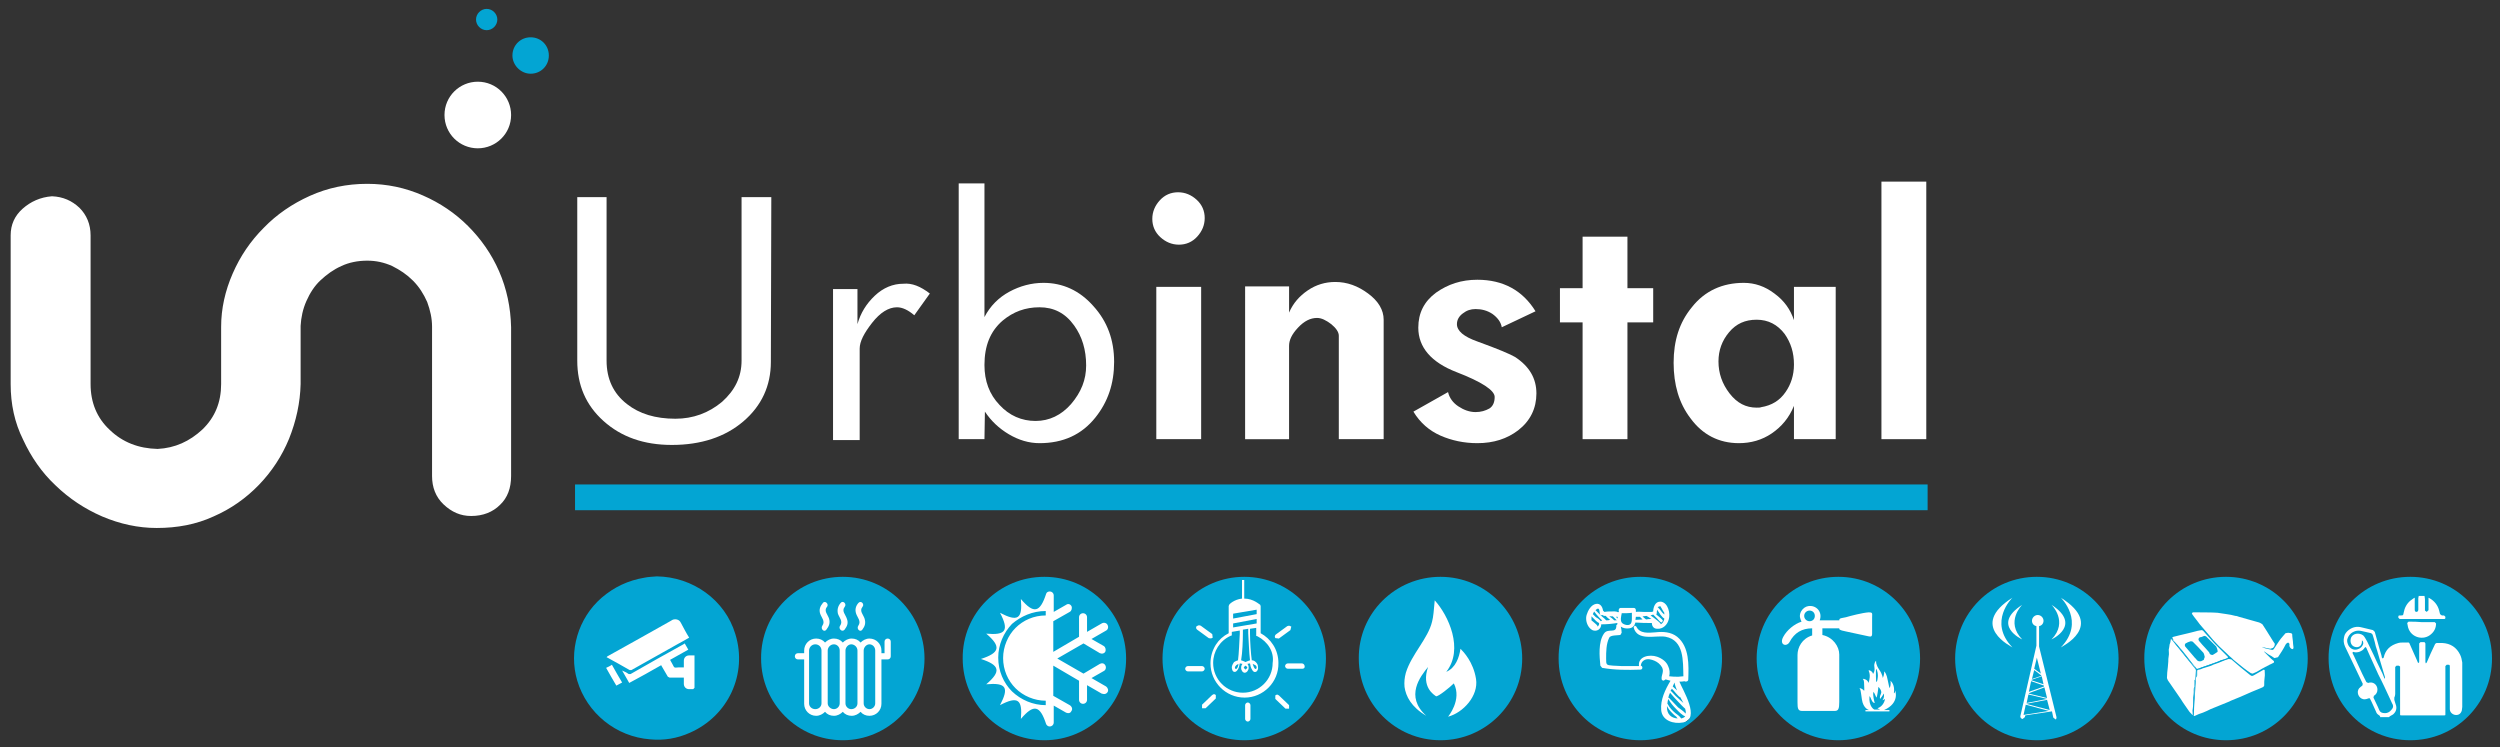 <?xml version="1.0" encoding="utf-8"?>
<!-- Generator: Adobe Illustrator 25.0.0, SVG Export Plug-In . SVG Version: 6.00 Build 0)  -->
<svg version="1.1" xmlns="http://www.w3.org/2000/svg" xmlns:xlink="http://www.w3.org/1999/xlink" x="0px" y="0px"
	 viewBox="0 0 563 168.3" style="enable-background:new 0 0 563 168.3;" xml:space="preserve">
<rect x="0" y="0" width="563" height="168.3" fill="#333333" stroke="none"/>
<style type="text/css">
	.st0{fill-rule:evenodd;clip-rule:evenodd;fill:#FFFFFF;}
	.st1{fill:#FFFFFF;}
	.st2{fill:#03A5D3;}
	.st3{fill-rule:evenodd;clip-rule:evenodd;fill:#03A5D3;}
	.st4{fill:none;stroke:#00A5D6;stroke-width:0.142;stroke-miterlimit:10;}
</style>
<g id="Capa_2">
	<circle class="st0" cx="235.2" cy="148.5" r="16.4"/>
	<circle class="st0" cx="324.3" cy="148.5" r="16.4"/>
	<ellipse class="st0" cx="369.4" cy="148.4" rx="17.2" ry="17.6"/>
	<ellipse class="st0" cx="414.4" cy="148.2" rx="17.2" ry="17.6"/>
	<ellipse class="st0" cx="458.7" cy="148.7" rx="17.2" ry="17.6"/>
	<ellipse class="st0" cx="501.1" cy="148.4" rx="17.2" ry="17.6"/>
	<ellipse class="st0" cx="542.9" cy="148.5" rx="17.2" ry="17.6"/>
	<ellipse class="st0" cx="280.3" cy="147.8" rx="16.4" ry="17.3"/>
	<circle class="st0" cx="148" cy="148.2" r="16.4"/>
	<circle class="st0" cx="190" cy="148.4" r="16.4"/>
</g>
<g id="Capa_1">
	<path class="st0" d="M173.7,44.4l-0.1,37.1c0,5.4-2.1,9.9-6.2,13.4c-4.1,3.5-9.5,5.3-16.1,5.3c-6.3,0-11.4-1.8-15.4-5.4
		c-4-3.6-5.9-8.1-5.9-13.6V44.4h6.6v36.8c0,4.1,1.5,7.4,4.6,9.8c2.8,2.2,6.4,3.3,10.9,3.3c4,0,7.5-1.3,10.5-3.8
		c2.9-2.6,4.4-5.6,4.4-9.3V44.4H173.7z"/>
	<path class="st0" d="M209.4,66.1l-3.5,4.9c-1.4-1.2-2.7-1.8-3.9-1.8c-1.9,0-3.8,1.2-5.6,3.5c-1.8,2.3-2.8,4.2-2.8,5.8v20.6h-6v-34
		h5.5v7.9c0.7-2.5,2-4.6,3.9-6.4c1.9-1.8,4.1-2.7,6.4-2.7C205.4,63.7,207.3,64.5,209.4,66.1"/>
	<path class="st0" d="M244.6,82.3c0-3.5-0.9-6.5-2.7-9c-2-2.8-4.6-4.1-7.8-4.1c-3.2,0-5.9,1-8.3,3c-2.8,2.4-4.1,5.7-4.1,10
		c0,3.6,1.1,6.6,3.4,9c2.2,2.4,5,3.6,8.1,3.6c3.1,0,5.8-1.3,8-3.8C243.5,88.3,244.6,85.5,244.6,82.3 M250.9,81.5
		c0,4.9-1.4,9-4.2,12.5c-3.1,3.9-7.3,5.8-12.6,5.8c-2.4,0-4.7-0.7-6.9-2c-2.2-1.3-4-3-5.4-5.1l-0.1,6.2h-5.8V41.3h5.8v30.1
		c1.3-2.5,3.2-4.4,5.6-5.7c2.4-1.3,5-2,7.7-2c4.3,0,8.1,1.7,11.2,5.2C249.4,72.4,250.9,76.6,250.9,81.5"/>
	<path class="st0" d="M270.5,98.9h-10.1V64.6h10.1V98.9z M271.3,49.1c0,1.6-0.6,3-1.7,4.2c-1.1,1.2-2.5,1.8-4.1,1.8
		c-1.6,0-3-0.6-4.2-1.7c-1.2-1.1-1.8-2.5-1.8-4.1c0-1.6,0.6-3,1.7-4.2c1.1-1.2,2.5-1.8,4.1-1.8c1.6,0,3,0.6,4.2,1.7
		C270.7,46.1,271.3,47.5,271.3,49.1"/>
	<path class="st0" d="M311.6,98.9h-10.1V75.6c0-0.8-0.6-1.7-1.7-2.6c-1.2-0.9-2.2-1.4-3.2-1.4c-1.5,0-2.9,0.7-4.3,2.2
		c-1.4,1.5-2,2.8-2,4.1v21h-9.9V64.5h9.9v5.9c0.9-2.1,2.3-3.7,4.2-5c1.9-1.3,4-1.9,6.2-1.9c2.7,0,5.1,0.9,7.4,2.6
		c2.3,1.7,3.5,3.7,3.5,5.9V98.9z"/>
	<path class="st0" d="M346,88.6c0,3.4-1.4,6.2-4.1,8.3c-2.5,1.9-5.5,2.9-9.2,2.9c-3,0-5.8-0.6-8.3-1.7c-2.5-1.1-4.6-2.9-6.1-5.4
		l7.8-4.4c0.3,1.3,1.1,2.4,2.3,3.2c1.2,0.8,2.5,1.3,3.9,1.3c1.2,0,2.2-0.3,3.1-0.8c0.8-0.5,1.2-1.4,1.2-2.6c0-1.5-2.9-3.4-8.6-5.6
		c-5.7-2.2-8.6-5.6-8.6-10c0-3.3,1.3-5.9,4-7.9c2.7-1.9,5.7-2.9,9.3-2.9c5.8,0,10.2,2.4,13.1,7.1l-7.6,3.6c-0.2-1.2-1-2.2-2.1-3
		c-1.2-0.8-2.5-1.1-3.8-1.1c-1.1,0-2,0.3-2.9,1c-0.8,0.6-1.3,1.4-1.3,2.4c0,1.5,1.5,2.8,4.6,3.9c4.7,1.7,7.5,2.9,8.5,3.5
		C344.4,82.5,346,85.2,346,88.6"/>
	<polygon class="st0" points="372.3,72.6 366.5,72.6 366.5,98.9 356.4,98.9 356.4,72.6 351.3,72.6 351.3,64.9 356.4,64.9 
		356.4,53.3 366.5,53.3 366.5,64.9 372.3,64.9 	"/>
	<path class="st0" d="M404,82.1c0-2.7-0.7-4.9-2.1-6.9c-1.6-2.1-3.7-3.2-6.3-3.2c-2.6,0-4.6,0.9-6.2,2.8c-1.6,1.9-2.4,4.1-2.4,6.6
		c0,2.6,0.8,5,2.5,7.2c1.7,2.2,3.7,3.2,6.1,3.2c0.4,0,0.8,0,1-0.1c2.4-0.4,4.2-1.5,5.5-3.4C403.3,86.6,404,84.5,404,82.1
		 M413.3,98.9H404v-7.5c-1.1,2.7-2.8,4.7-5,6.2c-2.2,1.5-4.7,2.2-7.4,2.2c-4.5,0-8.2-1.9-10.9-5.6c-2.6-3.4-3.8-7.6-3.8-12.5
		c0-5,1.3-9.1,4.1-12.5c2.9-3.7,6.9-5.5,11.7-5.5c2.5,0,4.8,0.8,6.9,2.4c2.2,1.6,3.6,3.6,4.4,6v-7.5h9.4V98.9z"/>
	<rect x="423.7" y="40.9" class="st0" width="10.1" height="58"/>
	<path class="st0" d="M20.4,86.5c0,4.1,1.4,7.6,4.3,10.3c2.9,2.8,6.5,4.2,10.8,4.3c3.9-0.2,7.2-1.7,10.1-4.4
		c2.8-2.7,4.2-6.1,4.2-10.2V73.6c0-4.1,0.9-8.1,2.6-12c1.7-3.9,4-7.3,7-10.3c2.9-3,6.4-5.4,10.4-7.2c4-1.8,8.3-2.7,12.9-2.7
		c4.5,0,8.6,0.9,12.5,2.6s7.3,4,10.2,6.9c2.9,2.9,5.3,6.3,7,10.2c1.7,3.9,2.6,8.1,2.7,12.6v33.5c0,2.7-0.8,4.9-2.5,6.5
		c-1.6,1.6-3.8,2.5-6.5,2.5c-2.4,0-4.4-0.9-6.2-2.6c-1.8-1.7-2.6-3.9-2.6-6.4V73.6c0-1.9-0.4-3.7-1.1-5.6c-0.8-1.8-1.8-3.4-3.2-4.8
		c-1.4-1.4-2.9-2.4-4.7-3.3c-1.8-0.8-3.6-1.2-5.6-1.2c-2.1,0-4.1,0.4-5.8,1.2c-1.8,0.8-3.3,1.9-4.7,3.2c-1.4,1.3-2.4,2.9-3.2,4.7
		c-0.8,1.8-1.2,3.7-1.3,5.6v13.1c-0.1,4.2-1,8.3-2.6,12.3c-1.6,3.9-3.9,7.4-6.8,10.4c-2.9,3-6.3,5.4-10.2,7.1
		c-3.9,1.8-8.2,2.6-12.8,2.6c-4.2,0-8.3-0.9-12.3-2.6c-3.9-1.7-7.4-4-10.5-7c-3.1-2.9-5.5-6.4-7.3-10.3C3.3,95.2,2.4,91,2.4,86.5V53
		c0-2.4,0.9-4.4,2.7-6c1.8-1.6,4-2.6,6.6-2.8c2.5,0.1,4.5,1,6.2,2.6c1.6,1.6,2.5,3.7,2.5,6.2V86.5z"/>
	<path class="st1" d="M100.1,25.9c0-4.2,3.4-7.5,7.5-7.5c4.2,0,7.5,3.4,7.5,7.5c0,4.2-3.4,7.5-7.5,7.5
		C103.5,33.4,100.1,30.1,100.1,25.9"/>
	<path class="st2" d="M115.4,12.5c0-2.3,1.8-4.1,4.1-4.1c2.3,0,4.1,1.8,4.1,4.1c0,2.3-1.8,4.1-4.1,4.1
		C117.3,16.6,115.4,14.7,115.4,12.5"/>
	<path class="st2" d="M107.2,4.4c0-1.3,1.1-2.4,2.4-2.4s2.4,1.1,2.4,2.4c0,1.3-1.1,2.4-2.4,2.4S107.2,5.7,107.2,4.4"/>
	<path class="st3" d="M379.6,160.7c-0.5-0.6-1.2-1-1.7-1.4c-0.7-0.7-1.3-1.4-2-2.1l-0.2-0.1c0.1-0.4,0.2-0.7,0.4-1.1l0,0
		c0.6,0.7,1.2,1.4,1.8,2c0.5,0.5,1,1.1,1.6,1.6C379.6,160,379.7,160.3,379.6,160.7 M378.6,161.8c-0.3-0.5-0.9-0.9-1.3-1.2
		c-0.7-0.6-1.3-1.2-1.7-2l-0.1-0.1c0-0.4,0.1-0.7,0.2-1.1c0.5,0.9,1.1,1.6,1.8,2.3c0.5,0.5,1.3,1.4,2,1.6
		C379.3,161.6,379,161.7,378.6,161.8 M377.8,161.8c-1.5-0.1-2.4-1-2.4-2.5l0-0.3c0.3,0.6,0.7,1.1,1.2,1.6c0.3,0.3,0.6,0.6,0.9,0.8
		L377.8,161.8L377.8,161.8 M376.5,155.1c0.3,0.3,0.6,0.6,0.9,1c0.3,0.3,0.6,0.7,0.9,0.9l0.1,0c0.2,0.4,0.5,0.9,0.7,1.3l-0.8-0.7
		c-0.7-0.6-1.3-1.2-1.9-1.9l-0.2-0.1L376.5,155.1 M377.7,155.5c-0.3-0.3-0.7-0.6-1-0.9c0.1-0.3,0.3-0.6,0.4-0.9
		C377.2,154.3,377.4,154.9,377.7,155.5 M364.3,139.3l-0.4-0.4l0.4,0L364.3,139.3 M363.5,139.7c-0.3-0.4-0.7-0.6-1.1-0.9l0,0l0.4,0
		l0.4,0c0.3,0.3,0.6,0.6,0.9,0.9L363.5,139.7 M361.7,139.7c-0.3-0.4-0.9-0.8-1.2-1.1c-0.4-0.4-0.8-0.8-1.2-1.2l0.4-0.3
		c0.6-0.3,0.5,1,0.6,1.2c0.1,0.3,0.4,0.3,0.6,0.2l0.3,0.2l0.4,0l0.4,0.4l0.6,0.5C362.3,139.7,362,139.7,361.7,139.7 M360.5,139.9
		c-0.3-0.4-0.7-0.7-1.1-0.9l-0.7-0.7l0.3-0.6c0.3,0.4,0.6,0.8,0.9,1.1c0.3,0.3,0.5,0.6,0.9,0.9L360.5,139.9 M359.8,141.1
		L359.8,141.1c-0.1-0.4-0.5-0.6-0.8-0.9l-0.6-0.5c0-0.3,0-0.6,0-0.9l0.4,0.4c0.4,0.4,0.8,0.9,1.3,1.1
		C360.2,140.6,360,140.9,359.8,141.1 M365.2,138.2l0-0.1c0.8,0,1.6,0,2.3-0.1c0,0.4,0,0.7,0,1.1c0,0.5,0,1.1-0.3,1.4
		c-0.4,0.5-1.5,0.2-1.9-0.2C364.8,139.8,365.1,138.7,365.2,138.2 M368.4,138.9c0.3,0,0.6,0,0.9,0l0.4,0.4l0.2,0.2
		c-0.5,0-1.1,0.1-1.6,0.1L368.4,138.9 M370,138.8l0.8-0.1c0.4,0.2,0.8,0.5,1.1,0.7c-0.4,0-0.8,0-1.2,0.1l-0.5-0.4l-0.3-0.3
		L370,138.8 M372.3,138.4c0.3,0.3,0.6,0.6,0.9,0.9c0.3,0.3,0.6,0.8,1,0.9l0.3-0.4c-0.2-0.4-0.7-0.7-1-1l-0.5-0.4l0.1-0.3
		c0-0.2,0-0.5,0.1-0.8c0.2,0.4,0.5,0.7,0.7,1.1c0.3,0.3,0.5,0.7,0.9,0.9l0,0.1c-0.1,0.5-0.4,1-0.8,1.2l0-0.1
		c-0.2-0.3-0.5-0.5-0.7-0.7c-0.3-0.2-0.6-0.5-0.9-0.7l-0.7-0.5L372.3,138.4 M373.9,136.5l0.3,0.5c0.2,0.4,0.4,0.7,0.6,1l0,0.4
		l-0.5-0.5c-0.3-0.4-0.6-0.8-1-1.2L373.9,136.5 M378.2,153.5c0.4,0,0.8,0,1.1-0.1c0.3,0.2,0.9,0.1,0.9-0.4c0.1-3.2,0.3-7.3-2.5-9.6
		c-1.4-1.1-3.2-1.2-4.9-1c-1.5,0.1-3.5,0.4-4.3-1.3l-0.3-0.2l-0.1,0l-0.2,0.4c0.8,3.2,5,1.7,7.2,2.1c4.2,0.8,3.9,5.5,4,8.9
		c-0.4,0-0.8,0.1-1.1,0.1c-0.7,0-1.4,0-2.1-0.1c0.2-0.7,0.1-1.6-0.2-2.2c-0.4-1.1-1.4-1.8-2.5-2.2c-1.7-0.6-4.4-0.1-4.1,2.1
		c-1.3,0-2.6,0-3.9,0c-0.7,0-1.3-0.1-2-0.1c-1.5-0.1-1.5-0.2-1.5-1.6c0-1.5,0-3.3,0.7-4.7c0.3-0.6,1.9-0.5,2.5-0.6l0.3-0.5
		c0-0.5-0.1-0.9-0.2-1.4c0.5,0.4,1.3,0.5,1.9,0.4c0.8-0.1,1.2-0.6,1.4-1.3l0.1,0c1.2,0.1,2.4,0.1,3.6,0.1c0,0.7,0.4,1.3,1.2,1.3
		c1.3,0.1,2.3-0.9,2.6-2.1c0.4-1.3-0.1-3.7-1.7-4l-0.3,0c-1,0-1.5,1.2-1.5,2.2l0,0l-0.3,0.1c-0.6,0-1.2,0-1.9,0
		c-0.5,0-1.2-0.1-1.7,0l0-0.3c0-0.3-0.1-0.6-0.5-0.6c-1,0-1.9,0-2.9,0c-0.4,0-0.6,0.5-0.4,0.8l-0.2,0.2v0c-0.4-0.3-1.2-0.2-1.6-0.2
		c-0.5,0-1,0-1.5,0.1l-0.3-0.3c-0.1-0.8-0.6-1.7-1.6-1.5c-1.1,0.2-1.8,1.5-2.1,2.5c-0.1,0.3-0.1,0.6-0.1,0.8c0,1,0.5,2.1,1.4,2.6
		c0.4,0.2,1,0.2,1.4-0.1c0.4-0.3,0.6-0.7,0.6-1.2l0,0c1.2,0,2.4-0.1,3.6-0.3l0,0.1l0.1,0.1l-0.3,0.3c0.1,2.1-1.9,0.5-2.8,1.9
		c-1.3,1.9-1,5.1-0.8,7.2l0.4,0.5c2.8,0.5,5.7,0.5,8.6,0.4c0.6,0,0.6-0.8,0.1-0.9c0.1-0.6,0.3-1,0.9-1.3c0.7-0.3,1.5-0.1,2.2,0.2
		c0.7,0.3,1.3,0.8,1.7,1.5c0.5,1-0.2,1.7-0.1,2.6c0,0.3,0.4,0.5,0.6,0.3l0.3-0.2c0.3,0.1,0.7,0.2,1.1,0.3c-1.2,2-2.3,4.3-2.1,6.6
		c0.2,2.4,2.8,3.2,4.9,2.8C383.1,162,378.9,155.3,378.2,153.5 M369.4,129.9c10.2,0,18.4,8.3,18.4,18.4c0,10.2-8.3,18.4-18.4,18.4
		c-10.2,0-18.4-8.3-18.4-18.4C350.9,138.1,359.2,129.9,369.4,129.9"/>
	<path class="st3" d="M235.5,137.6v1c-2.7,0-5.1,1.1-6.8,2.8c-1.7,1.7-2.8,4.2-2.8,6.8c0,2.7,1.1,5.1,2.8,6.8
		c1.7,1.7,4.2,2.8,6.8,2.8v1c-2.9,0-5.6-1.2-7.6-3.1c-1.9-1.9-3.1-4.6-3.1-7.6c0-2.9,1.2-5.6,3.1-7.6
		C229.9,138.8,232.5,137.6,235.5,137.6 M249.1,154.6l-3.3-1.9l2.8-1.6c0.4-0.2,0.6-0.8,0.3-1.3c-0.3-0.5-0.8-0.5-1.2-0.3l-3.7,2.2
		l-5.9-3.4l5.9-3.4l3.7,2.2l0.4,0.1c0.3,0,0.6-0.1,0.8-0.4c0.2-0.4,0.1-1-0.3-1.3l-2.8-1.6l3.3-1.9c0.4-0.2,0.6-0.8,0.3-1.3
		c-0.2-0.4-0.8-0.6-1.3-0.3l-3.3,1.9l0-3.3c0-0.5-0.4-0.9-0.9-0.9c-0.5,0-0.9,0.4-0.9,0.9l0,4.4l-5.8,3.4v-6.9l3.7-2.1
		c0.4-0.2,0.6-0.8,0.4-1.3c-0.3-0.5-0.8-0.6-1.2-0.3l-2.8,1.6v-3.7c0-0.5-0.4-0.9-0.9-0.9c-0.4,0-0.7,0.2-0.8,0.5l0,0
		c-1.4,4.3-2.8,4.6-5.7,1.2c0.4,4.5-0.7,5.2-4.7,3.1c2.1,4,1.3,5.1-3.1,4.7c3.4,2.9,3.1,4.3-1.2,5.7c4.3,1.4,4.6,2.8,1.2,5.7
		c4.5-0.4,5.2,0.7,3.1,4.7c4-2.1,5.1-1.3,4.7,3.1c2.9-3.4,4.3-3.1,5.7,1.2v0c0.2,0.3,0.4,0.5,0.8,0.5c0.5,0,0.9-0.4,0.9-0.9v-3.8
		l2.8,1.6l0.4,0.1c0.4,0,0.6-0.1,0.8-0.5c0.3-0.4,0.1-1-0.4-1.3l-3.7-2.1v-6.8l5.8,3.4l0,4.3c0,0.5,0.4,0.9,0.9,0.9
		c0.5,0,0.9-0.4,0.9-0.9l0-3.3l3.3,1.9l0.5,0.1c0.3,0,0.6-0.1,0.8-0.4C249.7,155.5,249.5,154.9,249.1,154.6 M235.2,129.9
		c10.2,0,18.4,8.3,18.4,18.4c0,10.2-8.3,18.4-18.4,18.4c-10.2,0-18.4-8.3-18.4-18.4C216.7,138.1,225,129.9,235.2,129.9"/>
	<path class="st3" d="M290.6,141.9l-2.6,1.9l-0.8-0.1c-0.2-0.3-0.1-0.6,0.1-0.8l2.6-1.9l0.4-0.1l0.5,0.2L290.6,141.9z M273,156.5
		l0.4-0.2l0.4,0.2v0.8l-2.3,2.2h-0.8v-0.8L273,156.5z M287.6,156.4l0.4,0.2l2.3,2.2v0.8h-0.8l-2.3-2.2v-0.8L287.6,156.4
		 M272.2,143.7l-2.6-1.9c-0.3-0.2-0.3-0.6-0.1-0.8l0.5-0.2l0.4,0.1l2.6,1.9l0.1,0.8C272.9,143.8,272.5,143.8,272.2,143.7
		 M293.3,150.6H290c-0.3,0-0.6-0.3-0.6-0.6c0-0.3,0.3-0.6,0.6-0.6h3.2c0.3,0,0.6,0.3,0.6,0.6C293.9,150.4,293.6,150.6,293.3,150.6
		 M281,158.2c0.3,0,0.6,0.3,0.6,0.6v3.1c0,0.3-0.3,0.6-0.6,0.6c-0.3,0-0.6-0.3-0.6-0.6v-3.1C280.4,158.5,280.7,158.2,281,158.2
		 M271.3,150.6c0,0.3-0.3,0.6-0.6,0.6h-3.2c-0.3,0-0.6-0.3-0.6-0.6c0-0.3,0.3-0.6,0.6-0.6h3.2C271,150,271.3,150.3,271.3,150.6
		 M278.9,149.5L278.9,149.5l-0.5,0.3c-0.2,0.2-0.3,0.4-0.3,0.6l0.1,0.2c0.1,0.1,0.3,0.1,0.5-0.3
		C278.8,150.1,278.9,149.8,278.9,149.5 M282.1,149.5L282.1,149.5c0.1,0.3,0.2,0.6,0.3,0.8c0.2,0.4,0.4,0.4,0.5,0.3l0.1-0.2
		c0-0.3-0.1-0.5-0.3-0.6L282.1,149.5 M283.2,143.3L283.2,143.3l-0.3-0.1l0-1.8l-1.4,0.2c0,0.3,0,0.6,0,1.1c0,1.7,0.2,4.6,0.4,6
		c0.3,0,0.6,0.1,0.9,0.4c0.3,0.3,0.5,0.6,0.5,1.1c0.1,0.4-0.1,0.8-0.3,1c-0.3,0.2-0.7,0.3-1.1-0.5c-0.2-0.3-0.3-0.7-0.4-1.3
		l-0.6,0.1c0.3,0.3,0.3,0.7,0.3,0.9c0,0.5-0.4,1.1-0.9,1.1c-0.4,0-0.8-0.5-0.8-1.1c0-0.2,0-0.5,0.3-0.9l-0.6-0.1
		c-0.1,0.5-0.2,1-0.4,1.3c-0.4,0.7-0.8,0.7-1.1,0.5c-0.2-0.2-0.3-0.6-0.3-1c0.1-0.5,0.3-0.8,0.5-1.1c0.3-0.2,0.6-0.3,0.9-0.4
		c0.2-1.4,0.3-4.3,0.4-6l0-0.7l-1.8,0.3l0,0.8l-0.3,0.1c-2.4,1.1-3.9,3.5-3.9,6.1c0,3.7,3,6.7,6.7,6.7c3.7,0,6.7-3,6.7-6.7
		C287,146.8,285.5,144.5,283.2,143.3 M280.1,150.4L280.1,150.4l0.4,0.4l0.4-0.4c0-0.1-0.1-0.3-0.4-0.5
		C280.2,150.1,280.1,150.3,280.1,150.4 M280.3,149L280.3,149l0.2,0.1l0.2-0.1c0.2-0.1,0.5-0.2,0.8-0.3c-0.2-1.6-0.3-4.5-0.4-6.1
		c0-0.5,0-0.8,0-1l-1.2,0.2c0,0.2,0,0.5,0,0.8c0,1.6-0.1,4.4-0.4,6.1C279.8,148.8,280.1,148.9,280.3,149 M283,139.4L283,139.4
		l-5.3,1v0.6v0.3l5.3-0.9V139.4z M283,137.3L283,137.3l-5.3,0.9v1.1l5.3-1V137.3z M280.3,157.1c-4.3,0-7.7-3.5-7.7-7.7
		c0-1.5,0.4-2.9,1.2-4.2c0.7-1.1,1.7-2,2.9-2.6l0-6.1l0.1-0.3c0-0.1,1.1-1.2,2.9-1.4v-4.2h0.5v4.2c2.1,0,3.5,1.4,3.6,1.4l0.1,0.3
		l0,6.1c1.1,0.6,2.1,1.5,2.8,2.6c0.8,1.2,1.2,2.7,1.2,4.1C288,153.6,284.5,157.1,280.3,157.1 M280.2,129.9
		c10.2,0,18.4,8.3,18.4,18.4c0,10.2-8.3,18.4-18.4,18.4c-10.2,0-18.4-8.3-18.4-18.4C261.8,138.1,270.1,129.9,280.2,129.9"/>
	<path class="st3" d="M321.2,161.2c-3.4-2-4.6-4.4-4.9-6.5c-0.1-1.1,0-2.1,0.3-3.2c1.3-4.2,5-7.7,5.9-11.5c0.3-1.1,0.4-2.6,0.6-4.8
		c3.1,3.4,6.6,11,2.6,16.1c2.1-0.9,2.9-3.2,3.2-5.2c0.7,0.7,2.9,3,3.5,6.8c0.6,3.8-2.9,7.6-6.3,8.5c0,0,3.2-3.8,1.3-7.5
		c-0.9,0.9-3.5,3-4,2.9c-0.4-0.3-3.4-2-1.8-6.6C319.9,152.3,316.3,156.8,321.2,161.2 M324.4,129.9c10.2,0,18.4,8.3,18.4,18.4
		c0,10.2-8.3,18.4-18.4,18.4c-10.2,0-18.4-8.3-18.4-18.4C305.9,138.1,314.2,129.9,324.4,129.9"/>
	<path class="st3" d="M189.8,129.9c10.2,0,18.4,8.3,18.4,18.4c0,10.2-8.3,18.4-18.4,18.4c-10.2,0-18.4-8.3-18.4-18.4
		C171.3,138.1,179.6,129.9,189.8,129.9 M193.3,135.8c-0.6,0.7-0.8,1.5-0.5,2.4c0.3,0.9,1.2,1.7,0.5,2.7c-0.5,0.7,0.4,1.6,0.9,0.9
		c0.6-0.8,0.8-1.5,0.5-2.5c-0.3-0.9-1.2-1.7-0.5-2.6C194.8,136.1,193.9,135.1,193.3,135.8 M190.2,141.8c0.6-0.8,0.9-1.5,0.5-2.5
		c-0.3-0.9-1.2-1.7-0.5-2.6c0.6-0.7-0.4-1.6-0.9-0.9c-0.6,0.7-0.8,1.5-0.6,2.4c0.3,0.9,1.2,1.7,0.5,2.7
		C188.7,141.5,189.6,142.5,190.2,141.8 M185.3,135.8c-0.6,0.7-0.9,1.5-0.6,2.4c0.3,0.9,1.2,1.7,0.5,2.7c-0.5,0.7,0.4,1.6,0.9,0.9
		c0.6-0.8,0.9-1.5,0.6-2.5c-0.3-0.9-1.2-1.7-0.5-2.6C186.8,136.1,185.8,135.1,185.3,135.8 M185,158.4c0,0.7-0.6,1.3-1.4,1.3
		s-1.4-0.6-1.4-1.3v-11.9c0-0.7,0.6-1.4,1.4-1.4s1.4,0.6,1.4,1.4V158.4z M189.1,158.4c0,0.7-0.6,1.3-1.3,1.3c-0.7,0-1.4-0.6-1.4-1.3
		v-11.9c0-0.7,0.6-1.4,1.4-1.4c0.7,0,1.3,0.6,1.3,1.4V158.4z M193.1,158.4c0,0.7-0.6,1.3-1.4,1.3c-0.7,0-1.3-0.6-1.3-1.3v-11.9
		c0-0.7,0.6-1.4,1.3-1.4c0.7,0,1.4,0.6,1.4,1.4V158.4z M197.1,148.4v10c0,0.7-0.6,1.3-1.3,1.3c-0.7,0-1.3-0.6-1.3-1.3v-11.9
		c0-0.7,0.6-1.4,1.3-1.4c0.7,0,1.3,0.6,1.3,1.4V148.4z M199.9,143.8c-0.4,0-0.7,0.3-0.7,0.7v2.6h-0.7v-0.6c0-1.5-1.2-2.7-2.7-2.7
		c-0.8,0-1.5,0.4-2,0.9c-0.5-0.6-1.2-0.9-2-0.9c-0.8,0-1.5,0.4-2,0.9c-0.5-0.6-1.2-0.9-2-0.9s-1.5,0.4-2,0.9c-0.5-0.6-1.2-0.9-2-0.9
		c-1.5,0-2.7,1.2-2.7,2.7v0.6h-1.4c-0.4,0-0.7,0.3-0.7,0.7c0,0.4,0.3,0.7,0.7,0.7h1.4v10c0,1.5,1.2,2.7,2.7,2.7c0.8,0,1.5-0.4,2-0.9
		c0.5,0.6,1.2,0.9,2,0.9c0.8,0,1.5-0.4,2-0.9c0.5,0.6,1.2,0.9,2,0.9s1.5-0.4,2-0.9c0.5,0.6,1.2,0.9,2,0.9c1.5,0,2.7-1.2,2.7-2.7v-10
		h1.4c0.4,0,0.7-0.3,0.7-0.7v-3.3C200.6,144.1,200.3,143.8,199.9,143.8"/>
	<path class="st3" d="M414,129.9c10.2,0,18.4,8.3,18.4,18.4c0,10.2-8.3,18.4-18.4,18.4s-18.4-8.3-18.4-18.4
		C395.6,138.1,403.8,129.9,414,129.9 M422.5,153.5c0,0-0.1-2.3,0-2.8c0-0.3,0.4,0.5,0.4,1.5C422.9,152.3,422.8,153.8,422.5,153.5
		 M422.1,159.8c0,0-1.3-0.6-1.1-3c0.3,0,0.5,1.6,1.2,1.5c-0.1-0.2-0.5-1.8-0.3-2.5c0.3,0.3,0.5,1.1,0.7,1.3c0.1-0.1,0.4-1.9,0.4-2.4
		c0.1,0,0.9,0.9,0.6,1.5c-0.4,0.8-0.2,1.2-0.2,1.2c0.1-0.1,0.7-0.9,0.8-1.2c0.1,0,0.2,1-0.3,1.5c0.3-0.1,0.3-0.1,0.6-0.3
		c0,0.3-0.4,1.7-1.7,2.1c0.4,0.2,0.6,0.3,0.6,0.3L422.1,159.8z M420.9,159.9c0,0-1.3-0.3-1.6-2.4c-0.3-2.1-0.3-2.4-0.6-2.5
		c0.1-0.1,0.8,0.1,1.1,0.6c0.1-0.4,0-0.7,0-1.5c0-0.8-0.1-1-0.3-1.2c0.3-0.1,1.1,0.2,1.3,0.9c0.2-0.7,0.5-1.8,0-2.8
		c0.2-0.2,1,0.3,1,0.8c0.4-0.6,0.4-1,0.3-1.7c-0.1-0.6,0.2-1.2,0.4-1.3c0,0.3-0.1,0.8,0.7,2c0.8,1.2,0.8,1.9,0.8,1.9
		s0.4-0.8,0.3-1.5c0.2,0.1,0.6,0.7,0.8,1.9c0.2,1.1,0.4,1.7,0.4,1.8c0.2,0.1,0.4-1.2,0.2-1.6c0.2,0.1,1.1,1,0.8,2.8
		c0.1,0.1,0.3-0.2,0.3-0.6c0,0,1.1,2.8-2.5,4.4l1.2,0v0.3h-5.4l0-0.3L420.9,159.9z M407.5,137.5c0.7,0,1.2,0.5,1.2,1.2
		c0,0.7-0.5,1.2-1.2,1.2c-0.6,0-1.2-0.5-1.2-1.2C406.3,138,406.9,137.5,407.5,137.5 M408.1,141.5l0,1.6c-2.3,0.7-3.3,2.7-3.3,4.4
		l0,10.7c0,1.3,0.1,1.9,1,1.9h7.4c0.8,0,1-0.5,1-2l0-10.7c0-1.8-1.4-3.9-3.8-4.4v-1.5h3.8c0,0.2-0.1,0.4,1.5,0.7l5.1,1.1
		c0.5,0.1,0.8,0.1,0.8-0.6l0-3.6c0-1,0.2-1.2-0.8-1.2c-1.4,0.1-4.1,0.8-5.1,1.1c-0.3,0.1-0.7,0.1-1,0.2c-0.4,0.1-0.5,0.2-0.5,0.5
		l-4.4,0c0.7-1.9-0.8-3.5-2.6-3.2c-0.6,0.1-1.2,0.5-1.6,1.2c-0.5,1-0.2,1.6,0.1,2.3c-1.6,0.5-3.3,1.9-4.1,3.4
		c-1,1.8,0.7,2.4,1.4,1.2C404.1,142.5,405.8,141.5,408.1,141.5"/>
	<path class="st3" d="M458.7,129.9c10.2,0,18.4,8.3,18.4,18.4c0,10.2-8.2,18.4-18.4,18.4s-18.4-8.3-18.4-18.4
		C440.3,138.1,448.5,129.9,458.7,129.9"/>
	<path class="st0" d="M453.2,134.6c0,0-5.6,5.4,0,11.2C453.2,145.7,443.1,141,453.2,134.6"/>
	<path class="st0" d="M455.4,136.2c0,0-3.9,3.8,0,7.8C455.4,144,448.3,140.8,455.4,136.2"/>
	<path class="st0" d="M464.1,134.6c0,0,5.6,5.4,0,11.2C464.1,145.7,474.3,141,464.1,134.6"/>
	<path class="st0" d="M462,136.2c0,0,3.9,3.8,0,7.8C462,144,469,140.8,462,136.2"/>
	<path class="st0" d="M463.1,161.4l-3.9-15.8l0,0l0-0.1l0,0l0,0l0,0l0,0l0,0l0,0l0,0l0,0V141c0.6-0.1,1-0.6,1-1.2
		c0-0.7-0.6-1.3-1.3-1.3c-0.7,0-1.3,0.6-1.3,1.3c0,0.6,0.4,1.1,1,1.2v4.3l0,0l0,0l0,0l0,0l0,0l0,0l0,0l0,0l0,0.1l0,0l-3.6,15.8
		c-0.1,0.3,0.1,0.6,0.4,0.7l0.1,0l0.5-0.4l0.1-0.4l6-0.9l0.3,1.4l0.5,0.4l0.1,0C463,162,463.2,161.7,463.1,161.4 M458.1,150.9
		l1.6,1.2l0,0.1l-2.1,0.7L458.1,150.9z M459.8,152.3l0.4,1.8l-2.7-0.9l0-0.1L459.8,152.3z M460.3,154.4l0,0.2l-3.4,1.2l0.5-2.4
		L460.3,154.4z M460.4,154.8l0.6,2.4l-4.1-1l0-0.1L460.4,154.8z M461,157.4L461,157.4l-4.6,0.9l0.4-1.9L461,157.4z M458.7,148.1
		l0.9,3.6l-1.5-1.1L458.7,148.1z M455.7,161l0.5-2.3l5.2,1.4L455.7,161z M456.3,158.5L456.3,158.5l4.7-0.9l0.6,2.3L456.3,158.5z"/>
	<path class="st3" d="M501.3,129.9c10.2,0,18.4,8.3,18.4,18.4c0,10.2-8.2,18.4-18.4,18.4s-18.4-8.3-18.4-18.4
		C482.8,138.1,491.1,129.9,501.3,129.9"/>
	<rect x="129.5" y="109.1" class="st3" width="304.6" height="5.8"/>
	<path class="st2" d="M147.9,129.8c8.1,0.1,15.4,5.3,17.7,13c2.8,9-1.6,18.4-10.2,22.2c-2.9,1.3-5.9,1.8-9,1.5
		c-7.7-0.6-14.2-5.9-16.4-13.2c-2-6.7,0.2-14.1,5.5-18.7c2.8-2.4,6-3.9,9.6-4.5C146,129.9,146.9,129.9,147.9,129.8 M155.2,143.6
		c-0.7-1.1-1.3-2.3-1.9-3.4c-0.2-0.4-0.5-0.6-0.9-0.7c-0.5-0.1-0.9,0-1.3,0.3c-4.8,2.7-9.6,5.4-14.3,8l-0.2,0.2l0.2,0.1
		c1.7,0.9,3.4,1.9,5,2.8l0.4,0c3.5-2,7-3.9,10.5-5.9C153.5,144.6,154.3,144.1,155.2,143.6 M148.9,149.8l0.1,0.2
		c0.5,0.8,0.9,1.6,1.4,2.4l0.4,0.2c1,0,1.9,0,2.9,0h0.3c0,0.5,0,1,0,1.4c0,0.7,0.5,1.2,1.2,1.2c0.3,0,0.6,0,0.9,0l0.3-0.3
		c0-2.3,0-4.7,0-7v-0.3c-0.4,0-0.8,0-1.2,0c-0.7,0-1.2,0.5-1.2,1.2c0,0.4,0,0.8,0,1.2l0,0.3c-0.4,0-0.8,0-1.2,0
		c-0.3,0-0.7,0.1-0.9,0c-0.2-0.1-0.3-0.5-0.5-0.8c-0.2-0.3-0.3-0.6-0.5-0.9c1.4-0.8,2.7-1.5,4.1-2.3c-0.3-0.5-0.5-0.9-0.8-1.4
		l-0.3,0.2c-4,2.2-7.9,4.4-11.9,6.7l-0.4,0c-0.4-0.3-0.8-0.5-1.3-0.7l-0.2-0.1l0,0c0.5,0.9,1.1,1.9,1.6,2.8
		C144.1,152.5,146.5,151.2,148.9,149.8 M138.8,154.4c0.4-0.2,0.9-0.5,1.3-0.7c-0.8-1.3-1.5-2.6-2.3-4c-0.4,0.3-0.9,0.5-1.3,0.7
		C137.3,151.8,138,153.1,138.8,154.4"/>
	<path class="st3" d="M542.8,129.9c10.2,0,18.4,8.3,18.4,18.4c0,10.2-8.2,18.4-18.4,18.4s-18.4-8.3-18.4-18.4
		C524.3,138.1,532.6,129.9,542.8,129.9"/>
	<path class="st1" d="M536,161.3l-0.2-0.2c-0.3-0.2-0.6-0.4-0.7-0.8c-0.3-0.7-0.7-1.5-1-2.2l-0.3-0.6c-0.1-0.3-0.2-0.3-0.5-0.2
		c-0.5,0.2-1,0.3-1.5,0c-0.9-0.5-1.2-1.9-0.2-2.6l0.4-0.3l0.1-0.4c-0.6-1.3-1.3-2.7-1.9-4c-0.7-1.5-1.4-2.9-2.1-4.4
		c-0.3-0.7-0.4-1.4-0.2-2.2c0.1-0.6,0.5-1.1,1-1.5c0.9-0.7,1.9-0.9,3-0.6c0.8,0.2,1.7,0.4,2.5,0.6l0.4,0.4c0.3,1.2,0.7,2.4,1,3.6
		c0.2,0.6,0.3,1.1,0.5,1.7l0.1,0.5l0.2,0.2l0.2-0.2c0.4-1.8,1.5-2.8,3.3-3.3c0.3-0.1,0.6-0.1,1-0.1c0.3,0,0.7,0,1,0
		c0.4-0.1,0.5,0.1,0.6,0.4c0.5,1.2,1.1,2.4,1.6,3.6l0.2,0.5l0.2,0.1l0.1-0.2c0-0.8,0-1.7,0-2.5c0-0.5,0-0.9,0-1.4l0-0.3l0.3-0.3
		c0.3,0,0.6,0,0.9,0l0.2,0.3c0,1.1,0,2.2,0,3.3c0,0.3,0,0.6,0,0.9l0.1,0.3l0.2-0.2c0.6-1.4,1.2-2.8,1.9-4.2l0.3-0.2
		c0.4,0,0.8,0,1.3,0c1.9,0.1,3.2,1,4,2.6c0.3,0.6,0.4,1.2,0.5,1.8c0,1.4,0,2.8,0,4.1c0,2,0,3.9,0,5.9l-0.1,0.8
		c-0.2,0.7-0.7,1.1-1.5,1c-0.6-0.1-1.2-0.6-1.2-1.3c0-0.8,0-1.5,0-2.3v-7.3c0-0.4-0.1-0.4-0.4-0.4l-0.3,0l-0.3,0.3v0.2v10.6
		c0,0.3,0,0.3-0.3,0.3h-9.6c-0.3,0-0.3,0-0.3-0.3c0-0.5,0-0.9,0-1.4v-9.1l0-0.2l-0.3-0.2h-0.5l-0.3,0.3c0,2,0,4.1,0,6.1
		c0,0.3-0.1,0.6-0.2,0.8l0,0.5c0.1,0.5,0.3,0.9,0.4,1.3c0.2,0.8-0.1,1.5-0.7,2l-0.7,0.4l-0.2,0.2H536z M537.1,160.6
		c0.5,0,1-0.2,1.4-0.7c0.4-0.4,0.6-0.9,0.2-1.5c-0.2-0.4-0.4-0.9-0.6-1.3c-0.8-1.7-1.6-3.5-2.5-5.2c-0.6-1.4-1.3-2.8-1.9-4.2
		c-0.3-0.6-0.5-1.2-0.8-1.8l-0.2-0.2l-0.2,0.2c-0.3,0.5-0.7,0.7-1.2,0.9c-0.4,0.1-0.9,0.2-1.3,0l-0.2,0.1l0,0.2l0.3,0.6
		c0.6,1.4,1.3,2.7,1.9,4.1c0.3,0.6,0.6,1.2,0.9,1.8l0.4,0.2l0.4-0.1c1-0.1,1.7,0.7,1.7,1.6c0,0.6-0.3,1.1-0.8,1.4l-0.1,0.4
		c0.4,0.9,0.9,1.8,1.3,2.8C536,160.4,536.4,160.6,537.1,160.6 M531.9,144.2v0.3c0,0.9-0.7,1.4-1.5,1.2c-0.9-0.2-1.2-1.1-1-1.9
		c0.3-1.2,1.9-1.4,2.8-0.7c0.4,0.4,0.6,0.9,0.9,1.4c0.5,1,0.9,1.9,1.4,2.9c0.5,1.1,1,2.2,1.6,3.4c0.3,0.6,0.6,1.2,0.8,1.8l0.2,0.3
		l0-0.4c-0.4-1.2-0.7-2.5-1.1-3.7c-0.2-0.8-0.5-1.6-0.7-2.4c-0.2-0.6-0.4-1.2-0.5-1.8c-0.2-0.6-0.3-1.2-0.5-1.7l-0.3-0.3
		c-0.7-0.2-1.5-0.3-2.2-0.5c-0.4-0.1-0.9-0.1-1.3,0c-1,0.3-1.6,0.9-1.9,1.9c-0.1,0.5,0.1,1,0.3,1.4c0.5,0.8,1.3,1.1,2.1,0.8
		c0.6-0.2,1-0.6,1.2-1.2C532.2,144.6,532.2,144.4,531.9,144.2"/>
	<path class="st1" d="M546,134.2l0.1,0.7c0,0.8,0,1.5,0,2.3l0,0.3l0.4,0.3l0.4-0.4c0-0.9,0-1.7,0-2.6l0-0.2l0.2,0.1
		c1.1,0.6,1.9,1.6,2.2,2.8c0.1,0.3,0.1,0.5,0.2,0.8l0.4,0.3l0.5,0l0.3,0.3c0,0.5,0,0.5-0.5,0.5c-1.4,0-2.8,0-4.2,0c-1.7,0-3.3,0-5,0
		l-0.6,0l-0.3-0.3c0-0.5,0-0.5,0.5-0.5c0.6,0,0.6,0,0.7-0.6c0.2-1.1,0.7-2.1,1.6-2.8l0.7-0.5l0.2-0.1l0,0.2c0,0.8,0,1.7,0,2.5
		c0,0.3,0.1,0.5,0.4,0.5c0.2,0,0.4-0.2,0.4-0.5c0-0.9,0-1.7,0-2.6l0.1-0.5H546z"/>
	<path class="st1" d="M545.3,140.1h2.7l0.3,0l0.3,0.3c0,1-0.4,1.8-1.1,2.4c-1.6,1.5-4.5,0.9-5.2-1.5c-0.1-0.3-0.1-0.7-0.2-1l0.3-0.3
		C543.4,140,544.4,140,545.3,140.1L545.3,140.1z"/>
	<path class="st1" d="M488.9,143.8l0.5,0.4l0.1,0l-0.2-0.4l-0.1-0.3l0.3-0.1c0.4-0.1,0.8-0.2,1.2-0.3c0.7-0.2,1.4-0.3,2.1-0.5
		c0.4-0.1,0.8-0.2,1.2-0.3c0.6-0.2,1.2-0.3,1.8-0.4l0.3,0.1c0.3,0.3,0.5,0.6,0.8,0.9c0.6,0.7,1.3,1.4,1.9,2.1
		c0.6,0.6,1.2,1.2,1.8,1.8c0.4,0.4,0.7,0.7,1.1,1.1l0,0.3c-0.5,0.2-1.1,0.4-1.6,0.5l-0.6,0.3c-0.8,0.3-1.6,0.6-2.5,0.9
		c-0.6,0.2-1.3,0.4-1.9,0.7c-0.3,0.1-0.5,0-0.6-0.3l-0.3-0.3l-0.4-0.5c-0.5-0.6-0.9-1.2-1.4-1.8c-0.5-0.6-0.9-1.2-1.4-1.7
		c-0.4-0.5-0.8-1-1.3-1.5l-0.2-0.1l0.4,0.6c0.5,0.6,1,1.2,1.5,1.8c0.7,0.9,1.4,1.8,2.2,2.7c0.3,0.3,0.6,0.6,0.8,0.9l0.2,0.7
		c0,0.4,0,0.7,0,1.1l0,0.3l0.1,0l0.1-0.4c0-0.3,0-0.6,0-0.9c0-0.3,0.1-0.4,0.4-0.4s0.6-0.2,0.9-0.3c0.4-0.1,0.9-0.3,1.3-0.4
		c0.3-0.1,0.7-0.2,1-0.4c0.9-0.3,1.7-0.6,2.6-1c0.3-0.1,0.6-0.2,0.9-0.3l0.6,0.1c0.7,0.6,1.4,1.2,2.1,1.8c0.7,0.6,1.4,1.1,2.1,1.7
		c0.4,0.3,0.5,0.3,1,0c0.5-0.3,0.9-0.5,1.4-0.8l0.7-0.4l0.2,0.1c0,0.5,0.1,1.1,0,1.6c-0.1,0.6-0.1,1.3-0.1,1.9l-0.2,0.3
		c-0.8,0.4-1.7,0.7-2.6,1.1c-0.8,0.4-1.7,0.7-2.5,1.1c-0.7,0.3-1.5,0.6-2.2,0.9L502,158c-1.1,0.4-2.1,0.9-3.2,1.3
		c-0.6,0.2-1.2,0.5-1.8,0.8c-0.6,0.3-1.2,0.5-1.8,0.7c-0.3,0.1-0.6,0.3-0.9,0.4c-0.3,0.1-0.4,0.1-0.3-0.2c0-0.4,0.1-0.8,0.1-1.2
		c0-0.4,0-0.7,0-1.1c0-0.6,0-1.2,0.1-1.8l0-0.7c0-0.9,0.1-1.8,0.2-2.8l-0.1-0.3l-0.1,0l0,0.3c0,0.4,0,0.7,0,1.1l0,0.1
		c-0.3,0.5-0.1,1.1-0.2,1.7c0,0.3-0.1,0.5-0.1,0.8c0,0.4,0,0.7,0,1.1c0,0.5,0,1-0.1,1.5c-0.1,0.3,0,0.6,0,1l0,0.3l-0.1,0
		c-0.2-0.3-0.5-0.5-0.7-0.8c-0.6-0.9-1.3-1.8-1.9-2.8c-0.7-1-1.3-1.9-2-2.9c-0.3-0.4-0.6-0.9-0.9-1.3l-0.2-0.5
		c0-0.8,0.1-1.7,0.2-2.5c0-0.4,0.1-0.8,0.1-1.2c0-0.4,0-0.8,0.1-1.3c0.1-0.4,0-0.9,0-1.4l0.1-0.5l0.1-0.7
		C488.8,144.7,488.8,144.3,488.9,143.8L488.9,143.8z M496.5,147.9L496.5,147.9c-0.1-0.3-0.1-0.6-0.3-0.9c-0.8-0.9-1.6-1.7-2.4-2.5
		l-0.4-0.1c-0.3,0.1-0.7,0.2-1,0.4c-0.4,0.1-0.5,0.6-0.2,0.9c0.6,0.7,1.2,1.4,1.8,2.1c0.2,0.3,0.5,0.5,0.7,0.8
		c0.2,0.3,0.6,0.4,1,0.3l0.6-0.3C496.3,148.3,496.5,148.2,496.5,147.9 M498.3,147.5c0.3-0.2,0.7-0.4,1.1-0.7v-0.3l-0.1-0.4l-0.2-0.5
		c-0.8-0.8-1.5-1.5-2.3-2.3l-0.4-0.1c-0.3,0.1-0.6,0.3-0.9,0.3c-0.4,0.1-0.5,0.5-0.3,0.8c0.5,0.6,1,1.2,1.5,1.7
		c0.3,0.3,0.5,0.6,0.8,0.9C497.6,147.3,497.8,147.5,498.3,147.5"/>
	<path class="st1" d="M509.4,145.7l0.7,0.3c0.4,0.1,0.8,0.2,1.3,0.3c0.4,0.1,0.5,0.1,0.7-0.2c0.4-0.6,0.8-1.2,1.2-1.8
		c0.4-0.6,0.9-1.1,1.4-1.7l0.6-0.1l0.7,0.1l0.2,0.2c0,0.7,0.2,1.5,0.2,2.2c0,0.3,0.1,0.5,0.1,0.8l-0.1,0.4l-0.4-0.1
		c-0.4-0.3-0.5-0.7-0.4-1.1l-0.3-0.3c-0.3,0.1-0.5,0.3-0.6,0.5c-0.5,1-1.1,1.9-1.7,2.8l-0.8,0.2c-0.4-0.3-0.9-0.6-1.3-0.8
		c-0.3-0.2-0.7-0.5-1-0.7l0,0.1c0.3,0.3,0.6,0.6,0.9,0.9c0.4,0.4,0.8,0.8,1.3,1.2l0,0.3c-0.3,0.2-0.6,0.3-1,0.5
		c-1,0.5-1.9,1-2.9,1.6c-0.3,0.1-0.6,0.3-0.9,0.4l-0.4-0.1c-0.6-0.4-1.2-0.8-1.8-1.3c-0.7-0.6-1.4-1.1-2.1-1.7l-0.4-0.4
		c-0.4-0.3-0.8-0.7-1.1-1c-0.6-0.6-1.2-1.1-1.8-1.7c-0.9-0.9-1.7-1.8-2.5-2.8c-0.6-0.7-1.2-1.4-1.8-2.1c-0.4-0.5-0.8-1.1-1.3-1.7
		l-0.5-0.7l0.2-0.3c0.2,0,4.9,0,5.6,0.1c0.7,0.1,1.3,0.2,2,0.3c0.7,0.1,1.3,0.2,2,0.4c0.3,0,0.5,0.1,0.8,0.2
		c1.3,0.4,2.6,0.7,3.9,1.1c0.4,0.1,0.8,0.2,1.1,0.4l0.3,0.2c0.3,0.5,0.6,0.9,0.9,1.4c0.5,0.8,1,1.6,1.5,2.4l0.4,0.6l-0.1,0.5
		l-0.3,0.4l-0.6,0.2c-0.6-0.1-1.2-0.2-1.8-0.4L509.4,145.7L509.4,145.7z"/>
	<line class="st4" x1="488.8" y1="143.6" x2="494.6" y2="150.8"/>
	<line class="st4" x1="494.6" y1="150.8" x2="502.2" y2="148.1"/>
	<line class="st4" x1="494.6" y1="150.8" x2="493.9" y2="161.3"/>
</g>
</svg>
